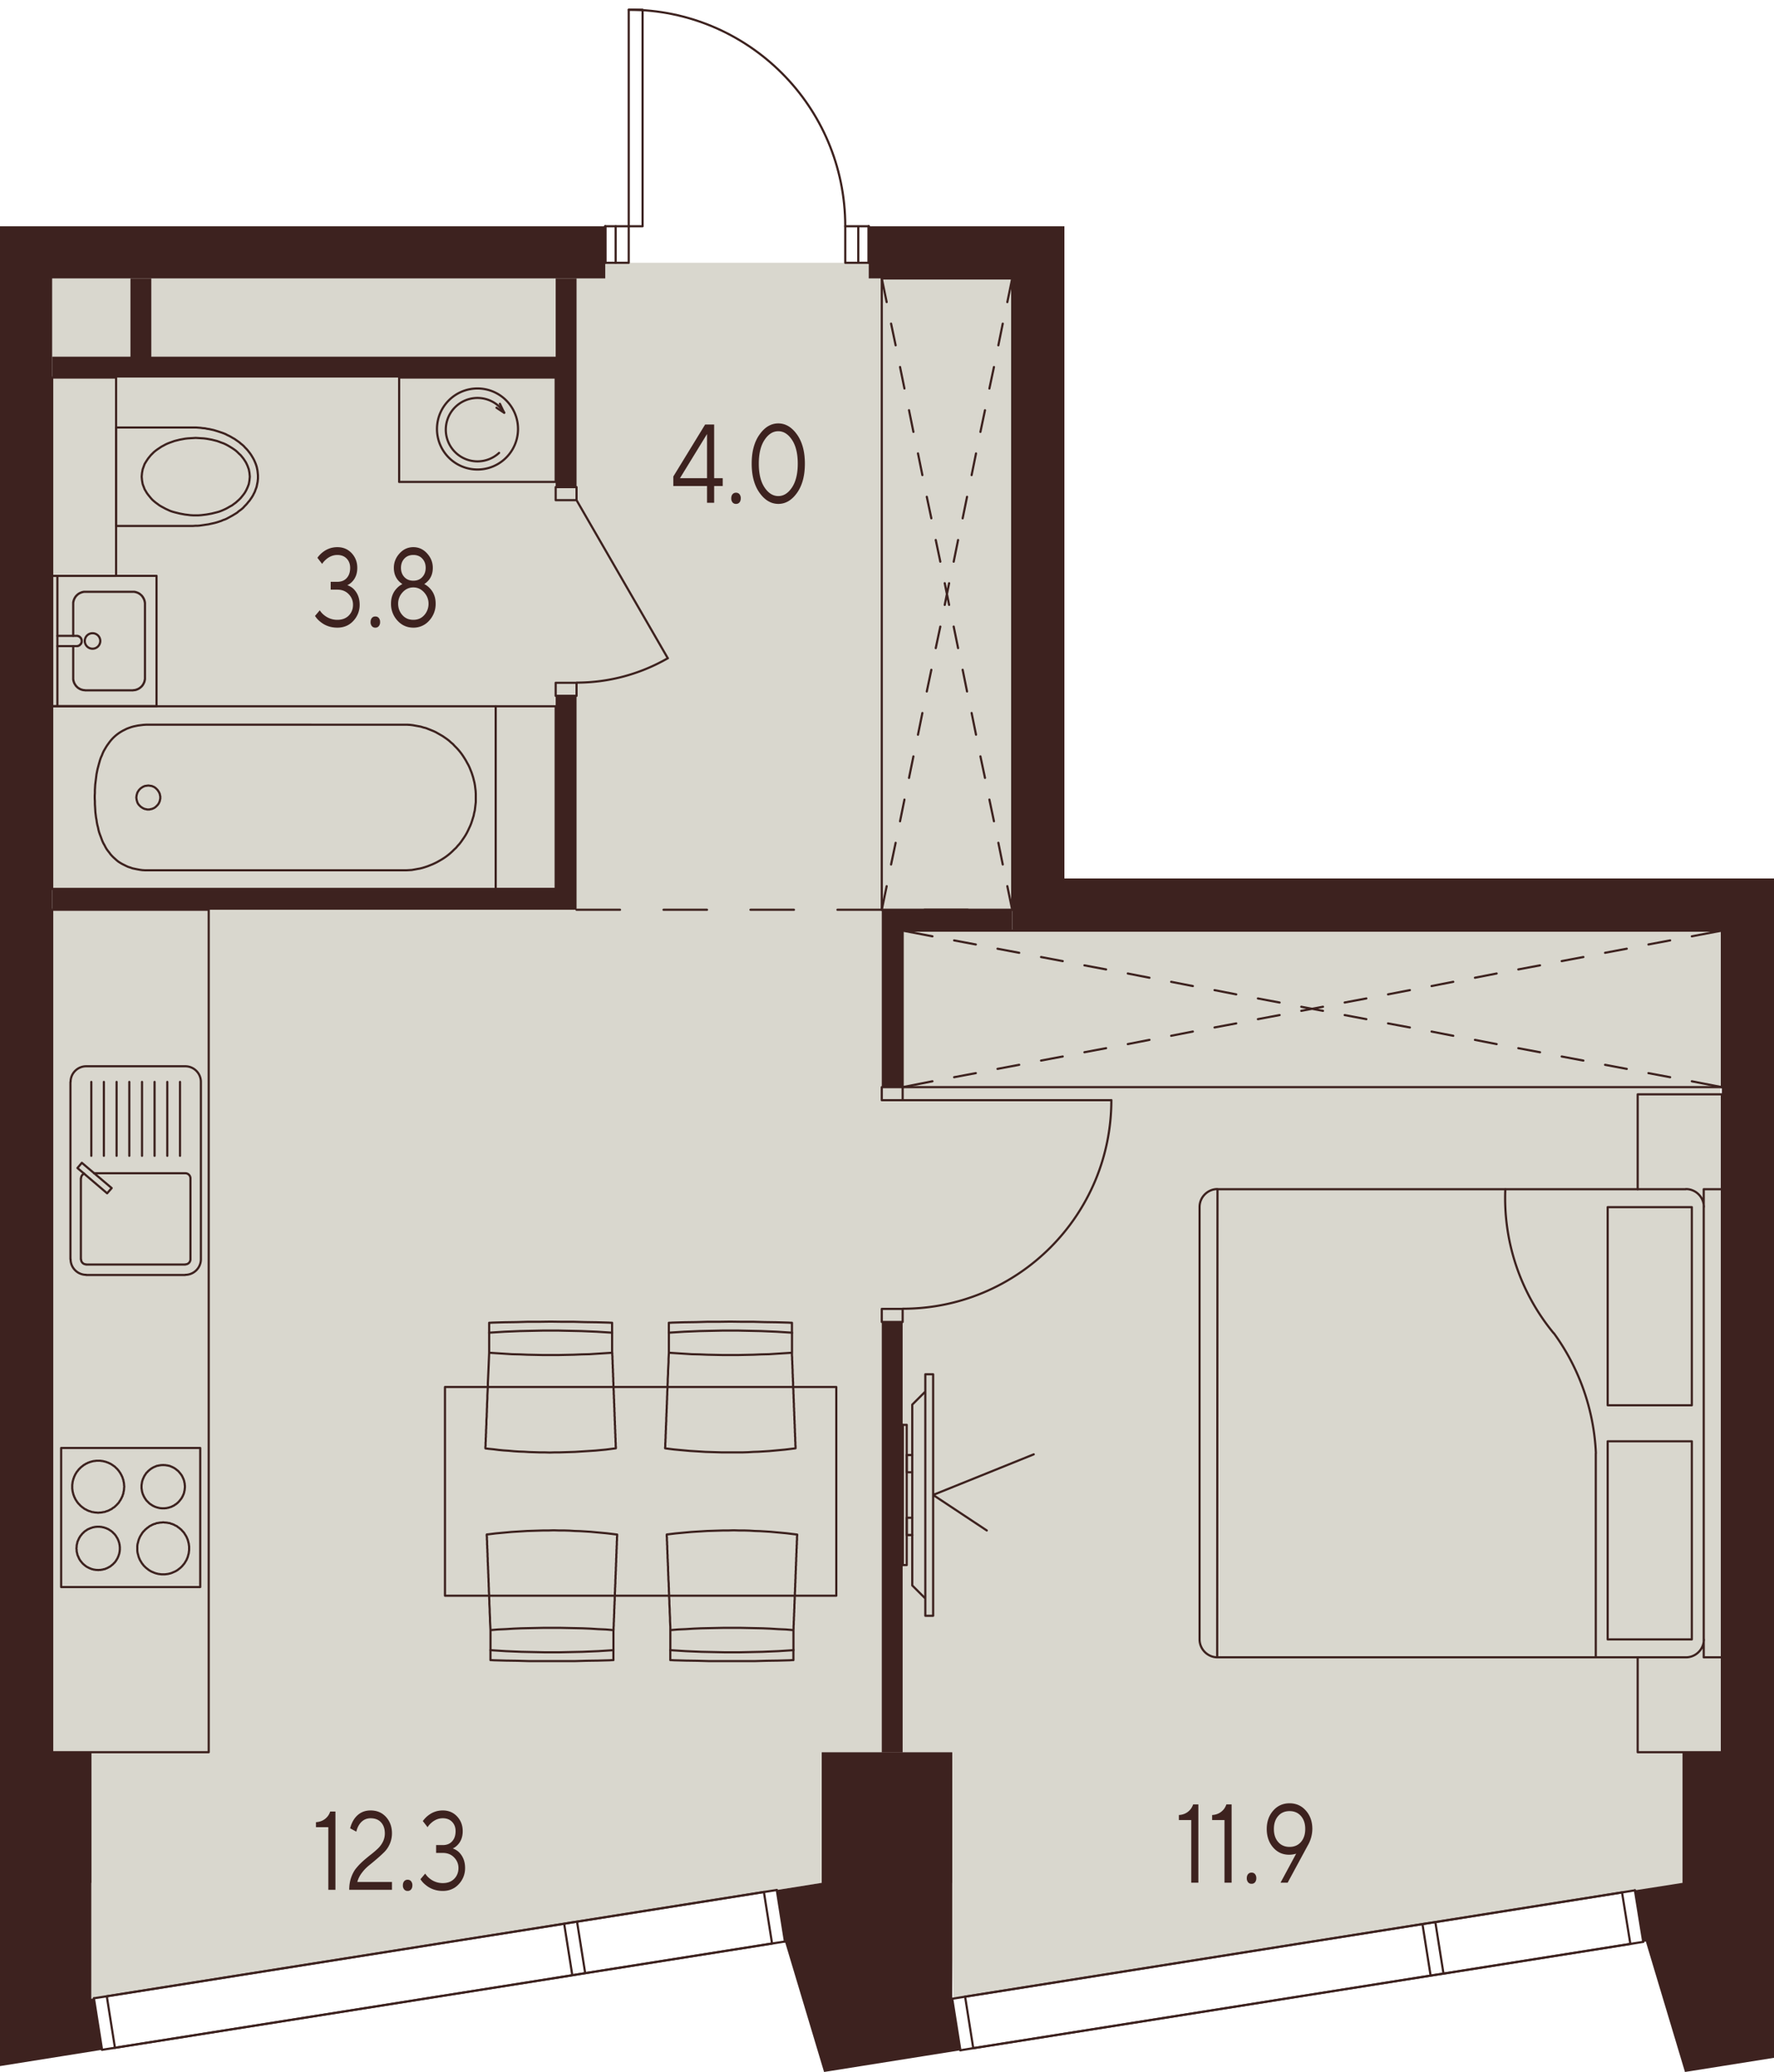 <?xml version="1.0" encoding="UTF-8"?> <svg xmlns="http://www.w3.org/2000/svg" xmlns:xlink="http://www.w3.org/1999/xlink" version="1.1" viewBox="683.055 317.06 163.2 190.616"><path fill="none" d="M683.055 507.675v-169.8h50.88V317.06h33.84v20.816h13.2v60h65.28v109.8h-163.2z"></path><path d="M687.855 342.675h50.88v-1.44h24.24v1.44h13.162v60h65.198v75.6h-3.42v12.077l-67.17 10.583a502.193 502.193 0 0 1-.09-22.676h-12v12.016l-67.176 10.66a1850.25 1850.25 0 0 1-.024-22.675l-3.6.015v-135.6Z" fill="#d9d7ce"></path><clipPath id="a"><path fill="none" d="M683.055 507.675v-169.8h50.88V317.06h33.84v20.816h13.2v60h65.28v109.8h-163.2z"></path></clipPath><g data-name="Корпус_А_24_25" clip-path="url(#a)"><path d="M927.135 397.875h-81.24m-243.72 24h80.88m162.84-68.4v30m-109.8 17.28h39.6" fill="none" stroke="#3d221f" stroke-dasharray="0 0 4 4" stroke-linecap="round" stroke-linejoin="round" stroke-width=".2"></path><path d="M719.775 351.795v9.6h14.4v-9.6h-14.4m65.625 25.672a.712.712 0 1 0-1.425 0 .712.712 0 0 0 1.425 0m1.455-5.992v-19.68h-5.88v19.68h5.88m-93.12-19.68v18.24h-5.88v-18.24h5.88m34.92 30.24h5.52v16.8h-5.52v-16.8" fill="none" stroke="#3d221f" stroke-linecap="round" stroke-linejoin="round" stroke-width=".2"></path><g fill="none" stroke="#3d221f" stroke-linecap="round" stroke-linejoin="round" stroke-width=".2"><path d="M780.975 383.475v14.4-14.4h14.4v14.4h-14.4"></path><path d="m790.29 388.23.855.57-.465-.99"></path><path d="M793.335 390.667a5.153 5.153 0 1 0-10.305 0 5.153 5.153 0 0 0 10.305 0"></path><path d="M791.158 388.791a3.517 3.517 0 1 0-.581 4.453M728.73 354.57l.705.465-.39-.825"></path><path d="M730.71 356.587a3.728 3.728 0 1 0-7.455 0 3.728 3.728 0 0 0 7.455 0"></path><path d="M729.45 355.031a2.917 2.917 0 1 0-.482 3.694m-35.233 6.72h7.065l.21-.015h.195l.21-.015.21-.03.21-.03.195-.03.21-.03.195-.045.21-.045.195-.045.21-.06.045-.015.045-.015.09-.03.18-.06.165-.075.18-.06.165-.075.165-.09.165-.09.165-.09.15-.09.15-.09.165-.105.135-.12.15-.105.135-.105.135-.12.12-.135.12-.12.12-.135.105-.135.12-.135.09-.135.105-.15.09-.15.045-.075.03-.075.075-.135.06-.135.045-.135.06-.15.045-.135.03-.15.03-.15.03-.15.015-.15.015-.15v-.3l-.015-.15-.015-.15-.015-.135-.03-.15-.03-.15-.045-.15-.045-.135-.06-.15-.06-.135-.06-.135-.045-.075-.015-.03-.015-.03-.09-.15-.09-.15-.105-.15-.105-.135-.105-.135-.12-.135-.12-.12-.12-.135-.135-.12-.135-.105-.135-.12-.15-.105-.15-.105-.15-.105-.165-.09-.15-.09-.165-.09-.165-.075-.165-.09-.18-.075-.165-.06-.18-.06-.18-.06-.195-.06-.195-.06-.21-.045-.195-.045-.21-.03-.195-.045-.21-.015-.21-.03-.21-.015-.195-.015h-7.35v9.06"></path><path d="m704.58 363.42.165-.12.15-.135.15-.135.15-.15.135-.165.12-.15.12-.165.105-.18.075-.15.075-.165.06-.15.06-.165.03-.165.03-.18.015-.165.015-.165-.015-.18-.015-.165-.03-.165-.03-.165-.06-.165-.06-.165-.075-.165-.075-.15-.105-.165-.12-.18-.12-.15-.135-.165-.15-.135-.15-.15-.15-.135-.165-.12-.18-.12-.195-.12-.18-.105-.195-.105-.195-.09-.21-.075-.195-.075-.21-.075-.24-.06-.24-.06-.24-.045-.255-.045-.24-.03-.255-.015-.24-.015-.255-.015-.24.015-.255.015-.24.015-.255.03-.24.045-.24.045-.24.06-.24.06-.21.075-.21.075-.195.075-.195.09-.195.105-.195.105-.18.12-.18.12-.165.12-.165.135-.15.15-.135.135-.135.165-.12.15-.12.18-.105.165-.09.15-.06.165-.06.165-.06.165-.03.165-.03.165-.015.165-.015.18.015.165.015.165.03.18.03.165.06.165.06.15.06.165.09.15.105.18.12.165.12.15.135.165.135.15.15.135.165.135.165.12.18.135.18.105.195.105.195.105.195.09.195.09.21.075.21.06.24.06.24.06.24.045.24.045.255.03.24.03.255.015h.495l.24-.015.255-.03.24-.03.255-.045.24-.045.24-.06.24-.06.21-.06.195-.075.21-.09.195-.09.195-.105.18-.105.195-.105.18-.135m82.275 2.745h7.065l.195-.015h.21l.21-.015.21-.03.21-.03.195-.03.21-.03.195-.045.21-.045.195-.045.21-.06.045-.015.045-.015.09-.03.165-.06.18-.075.18-.06.165-.075.165-.09.165-.09.165-.09.15-.09.15-.09.165-.105.135-.12.15-.105.135-.105.135-.12.12-.135.12-.12.12-.135.105-.135.12-.135.09-.135.105-.15.09-.15.045-.075.03-.075.075-.135.06-.135.045-.135.06-.15.045-.135.03-.15.03-.15.03-.15.015-.15.015-.15v-.3l-.015-.15-.015-.15-.015-.135-.03-.15-.03-.15-.045-.15-.045-.135-.06-.15-.06-.135-.06-.135-.045-.075-.015-.03-.015-.03-.09-.15-.09-.15-.105-.15-.105-.135-.105-.135-.12-.135-.12-.12-.12-.135-.135-.12-.135-.105-.135-.12-.15-.105-.15-.105-.15-.105-.165-.09-.15-.09-.165-.09-.165-.075-.165-.09-.18-.075-.165-.06-.18-.06-.18-.06-.195-.06-.195-.06-.21-.045-.195-.045-.21-.03-.195-.045-.21-.015-.21-.03-.21-.015-.195-.015h-7.35v9.06"></path><path d="m797.7 364.14.165-.12.15-.135.15-.135.15-.15.135-.165.12-.15.12-.165.105-.18.075-.15.075-.165.06-.15.06-.165.03-.165.03-.18.015-.165.015-.165-.015-.18-.015-.165-.03-.165-.03-.165-.06-.165-.06-.165-.075-.165-.075-.15-.105-.165-.12-.18-.12-.15-.135-.165-.15-.135-.15-.15-.15-.135-.165-.12-.18-.12-.195-.12-.18-.105-.195-.105-.195-.09-.21-.075-.195-.075-.21-.075-.24-.06-.24-.06-.24-.045-.255-.045-.24-.03-.255-.015-.24-.015-.255-.015-.24.015-.255.015-.24.015-.255.03-.24.045-.24.045-.24.06-.24.06-.21.075-.21.075-.195.075-.195.09-.195.105-.195.105-.18.12-.18.12-.165.12-.165.135-.15.15-.135.135-.135.165-.12.15-.12.18-.105.165-.09.15-.06.165-.075.165-.045.165-.03.165-.03.165-.015.165-.015.18.015.165.015.165.03.18.03.165.045.165.075.15.06.165.09.15.105.18.12.165.12.15.135.165.135.15.15.135.165.135.165.12.18.135.18.105.195.105.195.105.195.09.195.09.21.075.21.06.24.06.24.06.24.045.24.045.255.03.24.03.255.015h.495l.24-.015.255-.03.24-.03.255-.045.24-.045.24-.06.24-.06.21-.06.195-.075.21-.09.195-.09.195-.105.18-.105.195-.105.18-.135m-14.79 9.93v-.165l.015-.015v-.075l.015-.015v-.03l.015-.015v-.03l.015-.015v-.045h.015v-.03l.015-.015v-.015l.015-.015v-.015l.015-.015v-.015l.015-.015v-.015h.015v-.03l.015-.015.015-.015v-.015h.015v-.015l.015-.015v-.015h.015v-.015l.015-.015.015-.015v-.015h.015v-.015h.015l.015-.015v-.015h.015v-.015l.015-.015h.015v-.015h.015v-.015h.015l.015-.015v-.015h.015l.015-.015.015-.015h.015v-.015h.015l.015-.015.015-.015h.015v-.015h.03l.015-.015.015-.015h.015l.015-.015h.015l.015-.015h.015l.015-.015h.03l.015-.015h.015l.015-.015h.03v-.015h.045l.015-.015h.045l.015-.015h.045l.015-.015h4.695l.015.015h.075v.015h.045l.015.015h.03l.015.015h.03l.015.015h.03l.015.015h.015l.015.015h.015l.015.015h.015l.015.015h.015v.015h.03v.015h.015l.015.015h.015v.015h.015l.015.015.015.015h.015v.015h.015l.015.015.015.015.015.015.015.015.015.015h.015v.015l.015.015.015.015h.015v.015l.015.015.015.015v.015h.015v.015l.015.015.015.015v.015h.015v.015l.015.015v.015h.015v.015l.015.015v.015l.015.015v.015h.015v.03l.015.015.015.015v.03l.015.015v.03l.015.015v.015l.015.015v.045l.015.015v.045l.015.015v.075l.015.015V381h-.015v.09l-.015.015v.045l-.015.015v.045l-.015.015v.03h-.015v.03l-.015.015v.015l-.015.015v.03h-.015v.03l-.015.015-.015.015v.015l-.015.015v.015l-.015.015v.015h-.015v.015l-.015.015-.015.015v.015h-.015v.015l-.015.015-.015.015v.015h-.015l-.015.015-.015.015v.015h-.015v.015l-.015.015h-.015v.015h-.015l-.015.015-.015.015h-.015v.015h-.015v.015l-.015.015h-.015l-.015.015h-.015l-.015.015-.015.015h-.015v.015h-.015l-.015.015h-.015l-.015.015h-.015l-.015.015h-.015l-.015.015h-.03v.015h-.03l-.015.015h-.015l-.015.015h-.045v.015h-.045l-.015.015h-.06l-.015.015h-.12l-.015.015h-4.44l-.015-.015h-.12l-.015-.015h-.06l-.015-.015h-.045v-.015h-.045l-.015-.015h-.03l-.015-.015h-.03v-.015h-.015l-.015-.015h-.015l-.015-.015h-.03v-.015h-.015l-.015-.015h-.015v-.015h-.03v-.015h-.015l-.015-.015h-.015v-.015h-.015l-.015-.015-.015-.015h-.015v-.015l-.015-.015h-.015v-.015h-.015v-.015h-.015l-.015-.015v-.015h-.015v-.015h-.015l-.015-.015v-.015h-.015v-.015h-.015v-.015l-.015-.015-.015-.015v-.015h-.015v-.015l-.015-.015v-.015h-.015v-.015l-.015-.015-.015-.015v-.015l-.015-.015v-.015l-.015-.015v-.015h-.015v-.03l-.015-.015v-.015l-.015-.015v-.03h-.015v-.045l-.015-.015v-.03l-.015-.015v-.045h-.015v-.075l-.015-.015v-3.09m0-.945v-2.925"></path><path d="M781.455 376.995h1.86v.015h.045l.015.015h.03v.015h.03v.015h.03v.015h.03v.015h.015v.015h.015v.015h.015v.015h.015v.015h.015v.015h.015v.015h.015v.015h.015v.03h.015v.03h.015v.03h.015v.03h.015v.06h.015v.21h-.015v.045h-.015v.03l-.015.015v.03h-.015v.015h-.015v.03h-.015v.015h-.015v.015h-.015v.015h-.015v.015h-.015v.015h-.015v.015h-.015v.015h-.015v.015h-.03v.015h-.015l-.015.015h-.015l-.015.015h-.03v.015h-.06v.015h-1.86m-89.175-1.913a.712.712 0 1 0-1.425 0 .712.712 0 0 0 1.425 0"></path><path d="M689.79 372.63v-.165l.015-.015v-.06l.015-.015v-.045l.015-.015v-.03l.015-.015v-.03l.015-.015v-.03l.015-.015v-.015l.015-.015v-.015l.015-.015v-.015l.015-.015v-.015h.015v-.03l.015-.015.015-.015V372h.015v-.015l.015-.015v-.015h.015v-.015l.015-.015.015-.015v-.015h.015v-.015h.015l.015-.015v-.015h.015v-.015l.015-.015h.015v-.015h.015v-.015h.015l.015-.015v-.015h.015l.015-.015.015-.015h.015v-.015h.015l.015-.015.015-.015h.015v-.015h.03l.015-.015.015-.015h.015l.015-.015h.015l.015-.015h.015l.015-.015h.03l.015-.015h.015l.015-.015h.03v-.015h.045l.015-.015h.045l.015-.015h.06l.015-.015h4.68l.015.015h.075v.015h.045l.015.015h.03l.015.015h.03l.015.015h.03l.015.015h.015l.015.015h.015l.015.015h.015l.015.015h.015v.015h.03v.015h.015l.015.015h.015v.015h.015l.015.015.015.015h.015v.015h.015l.015.015.015.015.015.015.015.015.015.015h.015v.015l.015.015.015.015h.015v.015l.015.015.015.015v.015h.015v.015l.015.015.015.015v.015h.015V372l.015.015v.015h.015v.015l.015.015v.015l.015.015v.015h.015v.03l.015.015.015.015v.03l.015.015v.03l.015.015v.015l.015.015v.045l.015.015v.045l.015.015v.075l.015.015v7.065l-.015.015v.075l-.015.015v.045l-.015.015v.045l-.015.015v.03h-.015v.03l-.015.015v.015l-.015.015v.03h-.015v.03l-.015.015-.015.015v.015l-.015.015v.015l-.015.015v.015h-.015v.015l-.015.015-.015.015v.015h-.015v.015l-.015.015-.015.015v.015h-.015l-.015.015-.015.015v.015h-.015v.015l-.015.015h-.015v.015h-.015l-.015.015-.015.015h-.015v.015h-.015v.015l-.015.015h-.015l-.015.015h-.015l-.015.015-.015.015h-.015v.015h-.015l-.015.015h-.015l-.015.015h-.015l-.015.015h-.015l-.015.015h-.03v.015h-.03l-.015.015h-.015l-.015.015h-.045v.015h-.045l-.015.015h-.06l-.015.015h-.12l-.015.015h-4.44l-.015-.015h-.12l-.015-.015h-.06l-.015-.015h-.045v-.015h-.045l-.015-.015h-.03l-.015-.015h-.015l-.015-.015h-.03l-.015-.015-.015-.015h-.03v-.015h-.015l-.015-.015h-.015v-.015h-.03v-.015h-.015l-.015-.015h-.015v-.015h-.015l-.015-.015-.015-.015h-.015v-.015h-.015l-.015-.015v-.015h-.015v-.015h-.015l-.015-.015v-.015h-.015v-.015h-.015l-.015-.015v-.015h-.015v-.015h-.015v-.015l-.015-.015-.015-.015v-.015H690v-.015l-.015-.015v-.015h-.015v-.015l-.015-.015-.015-.015v-.015l-.015-.015v-.015l-.015-.015v-.015h-.015v-.03l-.015-.015v-.015l-.015-.015v-.03h-.015v-.045l-.015-.015v-.03l-.015-.015v-.045h-.015v-.075l-.015-.015v-3.09m0-.945v-2.925"></path><path d="M688.335 375.555h1.86v.015h.045l.015.015h.03v.015h.03v.015h.03v.015h.03v.015h.015v.015h.015v.015h.015v.015h.015v.015h.015v.015h.015v.015h.015v.015h.015v.03h.015v.03h.015v.015l.015.015v.03h.015v.06h.015v.21h-.015v.045h-.015v.03l-.015.015v.03h-.015v.015h-.015v.03h-.015v.015h-.015v.015h-.015v.015l-.015.015h-.015v.015h-.015v.015h-.015v.015h-.015v.015h-.03v.015h-.015l-.015.015h-.015l-.015.015h-.03v.015h-.06v.015h-1.86m-.48 22.335h40.8v-16.8h-40.8v16.8"></path><path d="m695.595 390.435.015.105.015.105.03.105.03.105.045.105.06.09.06.075.075.075.075.075.09.06.09.06.09.045.105.045.105.015.105.03h.225l.105-.03.105-.015.105-.045.105-.045.09-.06.075-.06.075-.075.075-.075.06-.075.06-.09.045-.105.045-.105.015-.105.03-.105v-.225l-.03-.105-.015-.105-.045-.105-.045-.09-.06-.09-.06-.09-.075-.075-.075-.075-.075-.06-.09-.06-.105-.045-.105-.045-.105-.015-.105-.015-.105-.015-.12.015-.105.015-.105.015-.105.045-.09.045-.09.06-.09.06-.075.075-.075.075-.06.09-.06.09-.045.09-.03.105-.03.105-.015.105-.015.12"></path><path d="M720.18 397.125h.255l.255-.015.255-.015.255-.045.24-.045.255-.045.24-.06.24-.075.225-.075.225-.09.225-.09.225-.105.21-.105.21-.12.21-.12.21-.135.195-.135.195-.15.18-.15.18-.165.165-.165.18-.165.15-.18.165-.18.15-.195.135-.195.135-.195.135-.21.12-.21.105-.21.105-.225.105-.225.09-.225.075-.225.075-.24.075-.24.045-.24.06-.24.03-.255.03-.255.03-.255v-.765l-.015-.27-.03-.24-.03-.255-.045-.255-.06-.24-.06-.24-.075-.24-.075-.225-.09-.225-.09-.225-.105-.225-.12-.21-.12-.225-.12-.195-.135-.21-.135-.195-.15-.195-.15-.18-.165-.18-.165-.165-.165-.18-.18-.15-.18-.165-.195-.15-.195-.135-.195-.135-.21-.12-.21-.12-.21-.12-.225-.105-.225-.09-.225-.09-.225-.09-.24-.06-.24-.075-.24-.045-.255-.045-.24-.045-.255-.03-.255-.015H696.48l-.24.015-.24.03-.24.03-.225.045-.21.045-.21.06-.21.075-.195.075-.18.09-.18.09-.18.105-.165.105-.165.12-.15.12-.15.135-.135.135-.135.15-.12.15-.12.165-.12.165-.105.165-.105.18-.105.18-.09.195-.075.195-.09.195-.075.21-.06.21-.06.21-.06.225-.06.225-.045.225-.045.225-.03.24-.03.24-.03.24-.03.24-.015.255-.015.255V390l-.015.255v.255l.015.27v.255l.015.24.015.255.015.255.03.24.03.24.045.24.03.225.045.225.06.225.045.225.06.225.075.21.075.195.075.21.075.195.09.195.105.18.09.18.105.18.12.165.12.15.12.165.135.15.135.135.15.135.15.135.15.12.165.105.18.105.18.09.18.09.195.09.195.06.21.075.21.045.225.045.24.045.225.03.255.015h23.775m61.275-13.65v-12m-93.12 10.56v-12m9.12 12h-9.6v-12m102.72 13.44v-12h-9.6v12h9.6"></path><path d="M697.455 382.035v-12h-9.6v12h9.6"></path></g><g fill="none" stroke="#3d221f" stroke-linecap="round" stroke-linejoin="round" stroke-width=".2"><path d="m770.655 500.94 62.805-9.975-1.185.195.765 4.74 1.185-.195-62.82 9.975 1.185-.195-.75-4.74-1.185.195z"></path><path d="m815.1 493.89-1.185.18.75 4.74.585-.09.6-.09-.75-4.74 17.175-2.73m-16.425 7.47 17.19-2.73m-19.125-1.83-42.075 6.675m.75 4.74 42.075-6.675m-43.26 6.87-.075-.48-.675-4.26m63.57-5.235-.765-4.74m-141.765 9.93 62.82-9.96-1.185.18.75 4.74 1.185-.18-62.82 9.96 1.185-.18-.75-4.74-1.185.18z"></path><path d="m754.08 495.855-17.19 2.73-.75-4.74-.585.09-.6.105.75 4.74 1.185-.195m16.44-7.47-17.19 2.73m-1.185.195-42.075 6.675m.75 4.74 42.075-6.675m-43.26 6.855-.075-.465-.675-4.275m63.57-5.22-.075-.48-.675-4.26"></path></g><path d="m79.335 506.46.12.465-.63.165-.825.21-33-12.225h-.33v-4.8h1.2l32.4 12 1.065 4.185ZM16.605 88.08l-4.095 1.38-.465.15-12 43.2.27.81.36 1.08.465-.15 4.095-1.365-.165-.51 8.67-31.2h15.33v-12h-12l-.465-1.395ZM86.67 29.475h12v-12l-12-3.33v15.33ZM28.59 9.27l-.15-.45-15.255 4.86L0 53.475l.66 1.98 4.56-1.515-.15-.465 7.995-24H29.07V13.65L17.1 17.46l12.795-4.08-1.305-4.11Zm149.805 3.15-.225.045L145.725.45l-.81.21-1.71.45.12.465 1.065 4.185 1.08-.285 20.427 7.57-.027 4.43v12h12l-.068-12.025.068.025 1.635-.39-.99-4.2-.12-.465ZM16.62 167.34l-4.095 1.365-.495.165L.045 212.01l.27.81.345 1.035.465-.15 4.095-1.38-.15-.45 8.67-31.2h15.33v-12h-12l-.45-1.335Zm212.85 334.935-13.2-6.285v-17.715h-12v12l-1.38.315 1.005 4.215.105.465-.27.06 25.155 11.985.765-.165.855-.195-.105-.465-.93-4.215Zm-75.6 0-16.8-7.005v-16.995h-12v12l-1.47.375 1.065 4.185.135.525 28.665 11.94.78-.195.735-.165-.12-.465-.99-4.2ZM99.03 12.435l-.315.075L54.96.36l-.84.255-.525.18.135.45 1.32 4.11 43.62 12.12 1.545-.39L99.15 12.9l-.12-.465Zm954.96 89.115-11.49-3.45 1.485-8.67-.465-.09-4.26-.72-.15.855h-14.055v12h12l12 3.6 4.26.675.48.075.66-4.14-.465-.135Zm-28.935 67.125v12h12l12 3.6 4.26.645.48.075.63-4.125-.465-.135-11.505-3.45 1.365-8.64-.48-.075-4.26-.675-.12.78h-1.905l-.015 4.8v-4.8h-11.985Zm18.285 161.895-4.26-.69-.12.795h-13.905v12h12l12 3.6 4.26.675.48.075.66-4.14-.465-.15-11.535-3.45 1.365-8.64-.48-.075Zm10.65-67.02-11.565-3.48 1.305-8.64-.48-.06-4.26-.66-.12.765h-13.815v12h12l12 3.6 4.26.675.48.075.66-4.14-.465-.135ZM16.605 246.48l-4.095 1.365-.465.15-12 43.2.27.825.345 1.035.465-.165 4.095-1.365-.15-.45 8.67-31.2h15.33v-12h-12l-.465-1.395ZM1024.59 5.355l.465-.105v24.225h24.345l4.26.735.465.075.33-1.875.09-.57L1026.57 0l-.555.12-2.475.555.105.465.945 4.215ZM16.605 404.88l-4.095 1.365-.465.15-11.97 43.11.255.87.12.435.465-.135 4.155-1.2 8.67-31.2h15.33v-12h-12l-.465-1.395Zm241.2-392.49-.3.075L228.675.45l-.795.18-1.62.39.105.465 1.005 4.2.9-.21 16.8 7.005v16.995h11.985v-12l1.785-.39-.93-4.215-.105-.48Zm-241.2 313.29-4.095 1.365-.465.15-12 43.2.27.825.345 1.035.465-.165 4.095-1.365-.15-.45 8.67-31.2h15.33v-12h-12l-.465-1.395ZM13.41 478.275v.015l-4.155 1.2-.45.135 4.47 15.45H29.07v-16.8H13.41Zm915.645 22.665v-22.665h-12v12l-4.305.675-.09.015.69 4.275.075.465.24-.03 3.6 12 .48-.075 12.06-1.92-.075-.48-.675-4.26ZM814.845 12.075l-3.6-12-.48.075-12.06 1.92.075.48.675 4.26v22.665h12v-12l4.14-.66-.675-4.26-.075-.48Zm-44.19 488.865v-22.665h-12v12l-4.14.66.675 4.26.075.48 3.6 12 .48-.075 12.06-1.92-.075-.48-.675-4.26ZM734.7 12.225 727.485.21l-.51.075-7.83 1.32.075.465.705 4.26.33-.045v23.19h12v-12l3.195-.51-.675-4.26-.075-.48ZM849.855 500.94v-22.665h-12v12l-4.305.675-.09.015.69 4.275.075.465.24-.03 3.6 12 .48-.075 12.06-1.92-.075-.48-.675-4.26Zm-158.4 0v-22.665h-12v12l-4.47.735.72 4.26.075.48.3-.045 3.45 11.505.135.465 12.78-2.04-.75-4.74-.24.045Zm352.365-91.095-4.74-.765-.12.795h-13.905v12h12l4.17 1.245 7.83 2.355 4.245.765.48.075.66-3.735.09-.48-12.075-3.615 1.365-8.64Zm-4.32 68.775.06-.345h-14.505v19.395l-28.8-7.395-3.21.51.675 4.26.075.48 2.22-.36 43.38 11.145.075-.48 4.755-26.355-.48-.09-4.245-.765ZM894.045 12.075l-3.6-12-.48.075-12.3 1.965.075.465.675 4.275.24-.045v22.665h12v-12l4.14-.66-.675-4.26-.075-.48Zm79.125-.24L969.645.075l-.48.075-12.315 1.965.075.465.69 4.275.24-.045v22.665h12v-12l4.35-.96-.93-4.215-.105-.465Zm-396.9.345-1.05.18L560.805.345l-.615.12-2.4.435.075.48.795 4.245.795-.15 2.4 2.01v21.99h12v-12l3.255-.57-.75-4.245-.09-.48Zm-159.495.15-.51.105-21-11.67-.63-.345-2.175.45.105.465.885 4.23.405-.09 9.6 5.34v18.66h12v-12l2.25-.435-.84-4.245-.09-.465Zm-36.12 489.945-6-4.005v-19.995h-12v12l-2.385.495.885 4.23.105.465.405-.09 17.985 11.985.66-.135 1.275-.24-.09-.48-.84-4.23Zm-43.41-489.9-.375.075L311.64.435l-.765.165-1.53.345.105.465.93 4.215.675-.15 13.2 6.285v17.715h12v-12l1.98-.405-.885-4.23-.105-.465Zm119.01 489.9-2.4-2.01v-21.99h-12v12l-2.31.45.825 4.245.09.465.075-.015 14.385 11.985.615-.12 1.605-.3-.09-.465-.795-4.245Zm40.17-490.005-.72.135L477.675.39 477 .525l-1.35.255.105.48.825 4.23.075-.015 6 4.005v19.995h12v-12l2.64-.48-.78-4.26-.09-.465Zm-191.37 490.005-9.6-5.34v-18.66h-12v12l-2.445.54.93 4.215.105.48.675-.165 21.57 11.985.72-.15 1.035-.21-.105-.465-.885-4.23Zm307.2-.81v-23.19h-12v12l-3.375.585.75 4.26.075.465.135-.015 6.915 11.535.27.435 8.025-1.335-.09-.48-.705-4.26Zm-79.2.6v-23.79h-12v12l-2.265.42.795 4.245.09.465-.39.075 10.785 11.985.555-.105 3.255-.57-.075-.48-.75-4.245ZM656.4 12.06l-1.53.255L644.04.285l-.555.105-3.39.6.09.465.75 4.26.12-.03v23.79h12v-12l4.14-.69-.705-4.26-.09-.465Z" fill="#3d221f"></path><path d="M113.775 151.875v16.8h-1.92v-16.8h1.92Zm41.91 60.48h.09v-38.88h-1.92v40.792h1.92l-.09-1.912Zm14.13 1.92v-1.92h-14.04v1.92h14.04Zm40.8-1.92h-21.6v1.92h21.6v-1.92Zm-20.76 182.64h14.4v-1.92h-14.4v1.92Zm714.12-99.12h-10.08v1.92h12v-41.52h-1.92v39.6Zm-599.88-182.88v-1.92h-43.44v1.92h41.52v22.08h1.92v-6h8.16v-1.92h-8.16v-14.16Zm-1.92 41.76h-41.52v1.92h7.2v8.4h1.92v-8.4h32.4v9.6h1.92v-12h-1.92v.48Zm34.08-25.68v-99.6h-1.92v97.68h-.48v1.92h2.4Zm590.88 290.88v58.32h1.92v-56.4h14.4v-1.92h-16.32Zm-114.48-70.08h-6.24v-7.2h-1.92v7.2h-14.4v-7.2h-1.92v7.2h-7.2v1.92h31.68v12.48h1.92v-21.6h-1.92v7.2Zm0 48h1.92v-14.4h-1.92v14.4Zm44.76-141.6h-1.92v7.2h-9.6v1.92h9.6v30.48h-9.6v1.92h28.8v-1.92h-17.28v-39.6Zm-1.92-46.32h-9.6v1.92h9.6v30.48h-9.6v1.92h9.6v7.2h1.92v-39.6h17.28v-1.92h-19.2Zm88.68 136.32h-18v-7.2h-1.92v7.2h-7.2v-7.2h-1.92v7.2h-20.4v-7.2h-1.92v9.12h22.32v49.68h13.92v-1.92h-12v-47.76h29.04v-9.12h-1.92v7.2Zm-733.56-163.68v-1.92h-9.6v-7.2h-1.92v25.44h11.52v-1.92h-9.6v-14.4h9.6Zm-55.08-13.92h1.92v-8.4h7.2v8.4h1.92v-10.32h-9.12v-42.48h51.24v16.8h1.92v-18.72H98.655v-.48h-1.92v2.4h15.12v16.8h1.92v-16.8h41.76v42.48h-17.52v10.32h1.92v-8.4h15.6v8.4Zm330.72-60.72h-45.6v18.72h1.92v-16.8h43.68v-1.92Zm-8.4 57.12v-8.4h8.4v-1.92h-29.04v10.32h1.92v-8.4h16.8v8.4h1.92Zm-81.12 0h1.92v-36h14.4v-2.4h-1.92v.48h-50.88v1.92h36.48v36Zm367.44 235.68v16.32h1.92v-14.4h10.08v-1.92h-12Zm0 77.52h1.92v-39.6h-1.92v39.6Zm-30-79.44h-46.32v1.92h48.24v-19.68h-1.92v17.76Zm0-48.96h-37.2v-7.2h-1.92v7.2h-7.2v1.92h46.32v10.08h1.92v-19.2h-1.92v7.2Zm-637.44-258h1.92v-2.4h-69.6v1.92h67.68v.48Zm1.92-62.4h-1.92v38.4h1.92v-38.4Zm167.88 262.8h-1.92v7.2h1.92v-7.2Zm0 8.4-1.92-1.2v1.2h1.92Zm18.24-1.2v-7.2h-1.92v8.4h1.92v-1.2Zm62.64 0v1.2h16.56l-16.56-1.2Zm-21.12-7.2h-1.92v8.4h1.92v-8.4Zm24 0h-2.88v7.2h2.88v-7.2Zm103.56 68.4v-18h-1.92v18h1.92Zm0 19.2h-1.92v31.2h1.92v-14.88h70.8v-1.92h-70.8v-14.4Zm-1.92 98.4h1.92v-45.6h-1.92v45.6Zm216.72-103.92v9.12h-43.2v1.92h57.6v-1.92h-12.48v-7.2h12.48v-1.92h-14.4Zm-68.4 19.92h-70.8v1.92h70.8v14.88h1.92v-31.2h-1.92v14.4Zm0-33.6h1.92v-18h-1.92v18Zm0 117.6h1.92v-45.6h-1.92v45.6Zm-61.08-135.6h-1.92v7.2h-7.8v1.92h50.04v-9.12h-1.92v7.2h-38.4v-7.2Zm366.72-130.8v-1.92h-12v1.92h10.08v39.6h1.92v-39.6Zm61.08 207.6h-1.92v2.4h60v-1.92h-58.08v-.48Zm0-21.6v-58.8h-1.92v56.88h-16.8v1.92h18.72Zm-121.08-55.2h-1.92v10.8h1.92v-10.8Zm-1.56 55.2h1.92v-14.4h-1.92v14.4Zm-274.08-288v-80.4h-1.92v78.48h-4.08v1.92h6Zm-36.72 16.8h1.92v-16.8h7.2v-1.92h-51.6v1.92h42.48v16.8Zm-32.16 59.04v-18.72h34.08v-21.12h-1.92v19.2h-32.16v-9.12h-10.32v1.92h8.4v7.2h-8.4v1.92h8.4v16.8h-8.4v1.92h10.32Zm68.88-20.64h1.92v-14.4h-1.92v14.4Zm67.2-7.2h7.2v-1.92h-7.2v-24.48h7.2v-1.92h-9.12v35.52h1.92v-7.2Zm-196.8 7.2h1.92v-19.2h-1.92v19.2Zm-27.6-135.6h-1.92v75.6h1.92v-75.6Zm-246.48 273.6v-31.68h32.04v-1.92h-32.04v-9.6h-1.92v7.2h-7.2v-7.2h-1.92v9.12h9.12v32.16h-18v1.92h19.92Zm-39.12 9.6v-11.52h-16.8v-41.28h-1.92v43.2h16.8v9.6h1.92Zm67.68 25.2h-43.68v57.12h19.2v-1.92h-17.28v-53.28h41.76v33.12h9.12v-1.92h-7.2v-21.6h7.2v-1.92h-7.2v-7.68h7.2v-1.92h-9.12Zm764.64-248.4h-1.92v2.4h1.92v-.48h65.28v-1.92h-65.28Zm-155.52 16.08v1.92h12v7.2h-12v1.92h12v13.2h-12v1.92h13.92v-26.16h-13.92Zm155.52-76.08h-1.92v38.4h1.92v-38.4Zm-579.6 343.92v-1.92h-9.12v1.92h7.2v10.08h-7.2v1.92h52.8v-1.92h-43.68v-10.08Zm557.28-204.72h1.92v-16.8h-1.92v16.8Zm-91.56-16.8h-1.92v13.2h1.92v-13.2Zm-718.44 243.12v83.28h1.92v-83.28h.48v-1.92h-2.4v1.92Zm604.8-244.32h-1.92v14.4h1.92v-14.4Zm0-121.2h-1.92v78h1.92v-78Zm67.2 83.28h-43.92v16.8h-23.28v-.48h-1.92v2.4h27.12v-16.8h42v-1.92Zm0 25.2v-1.92h-9.12v29.04h1.92v-7.2h7.2v-1.92h-7.2v-18h7.2Zm-142.8 27.12h1.92v-33.6h42.48v-1.92h-51.6v1.92h7.2v7.2h-7.2v1.92h7.2v24.48Zm-447.6 186.72h48.24v-9.12h-1.92v7.2h-37.2v-7.2h-1.92v7.2h-7.2v1.92Zm57.12 41.28v-12h-1.92v12h-55.2v1.92h74.4v.48h1.92v-2.4h-19.2Zm-1.92-31.2h1.92v-19.2h-1.92v19.2Zm19.2 116.4h1.92v-61.2h-1.92v61.2Zm75.6-102h-1.92v9.12h9.12v-1.92h-7.2v-7.2Zm-44.4-1.92v16.32h1.92v-14.4h12.48v-1.92h-14.4Zm-210.72 42h-74.88v1.92h76.8v-57.6h-1.92v55.68Zm171.72-124.08h-1.92v8.4h1.92v-8.4Zm16.32 7.2v1.2h2.88v-8.4h-2.88v7.2Zm43.92 0v1.2h1.92v-8.4h-1.92v7.2Zm454.08 0v1.2h1.92v-8.4h-1.92v7.2Zm-59.76 1.2h1.92v-8.4h-1.92v8.4Zm34.32-1.2v-7.2h-2.88v8.4h2.88v-1.2Zm7.2 1.2h1.92v-8.4h-1.92v8.4Zm9.12-1.2v1.2h1.92l-1.92-1.2Zm1.92-7.2h-1.92v7.2h1.92v-7.2Zm-62.16 8.4v-8.4h-1.92v6.48h-6v-6.48h-2.88v8.4h10.8Zm-52.8-92.4h16.08v9.6h2.88v-10.8h-18.96v1.2Zm100.08-1.2h-8.64v1.2h8.64v-1.2Zm-431.28 0h-21.6v1.2h16.8v9.6h2.88v-9.6h1.92v-1.2Zm52.08 0h-20.88v10.8h2.88v-9.6h18v-1.2Zm128.16 135.6h-1.92v7.2h-38.4v-7.2h-1.92v9.12h50.04v-1.92h-7.8v-7.2Zm-261-215.76v-1.92h-19.2v-8.4h12v-1.92h-12v-7.2h12v-1.92h-13.92v21.36h21.12Zm638.4 41.76v-8.4h7.2v8.4h1.92v-8.4h15.6v8.4h1.92v-10.32h-26.64v-42.96h43.2v17.28h1.92v-17.28h20.4v-1.92h-115.8v19.2h1.92v-17.28h46.44v42.96h-17.52v10.32h1.92v-8.4h15.6v8.4h1.92Zm-711.96 72.48v13.92h1.92v-12h14.4v-1.92h-16.32Zm28.32-80.88v-8.4h-1.92v6.48h-18v10.32h1.92v-8.4h16.08v8.4h1.92v-8.4Zm-7.2 111.6h12v-2.88h-12v2.88Zm160.56 20.4h-2.88v7.2l2.88 1.2v-8.4Zm356.88-84h9.12v9.6h2.88v-10.8h-14.88v10.8h2.88v-9.6Z" fill="#3d221f"></path><path d="M209.055 478.275h7.2v12h-12v-152.4h6.36v-8.88h4.8v8.88h72.6v4.8h-78.96v135.6Zm637.2-75.6v-4.8h-65.28v-55.2h33.6v-4.8h-51.6v4.8h13.2v60h65.28v75.6h-3.6v12h12v-12h-3.6v-75.6Zm57.6-151.2h-57.96v-42h-4.8v88.8h4.8v-42h179.16v7.2h12v-12h-133.2Zm-254.4-86.4v-135.6h3.6v-12h-12v12h3.6v135.6h-74.4v4.8h133.2v-4.8h-54Zm-278.4 218.4v-12h-37.2v-28.8h2.4v-4.8h-24v4.8h16.8v33.6h37.2v102h-3.6v12h12v-12h-3.6v-94.8Zm396.84-96v-64.8h-132v6h-4.8v-4.8h-14.4v-12h-4.8v-4.8h24v10.8h82.08v-9.6h2.88v9.6h9.12v-9.6h2.88v9.6h35.04v-10.8h36v30h-12v26.4h10.8l1.2 4.8h-31.2v19.2h31.2v13.2h-4.8v-8.4h-135.6v-4.8h104.4Zm4.8-55.2h26.4v-20.4h-26.4v20.4Zm0 31.2h14.4v-26.4h-14.4v26.4Zm-141.6-51.6h-9.6v7.2h9.6v-7.2Zm-210.48 16.8v-6h-132v64.8h104.4v4.8h-8.4v16.8h-4.8v-16.8h-122.4v8.4h-4.8v-13.2h31.2v-21.6h-31.2v-58.8h36v10.8h43.2v-9.6h2.88v9.6h85.92v-10.8h17.16v4.8h-12.36v16.8h-4.8Zm-136.8 8.4h-26.4v24h26.4v-24Zm0-25.2h-26.4v20.4h26.4v-20.4Zm557.28-46.8v4.8l4.8-4.8h-4.8Zm-113.4 4.8h89.16v-4.8h-12.6v-135.6h7.2v-12h-12v147.6h-71.76v4.8Zm-517.08 134.88h4.8v-6.48h-12v-54.48h12v-4.8h-16.8v16.08H29.055v-7.2h-12v12h181.56v43.2h12v1.68Zm635.28-136.08v-3.6l-3.6 3.6-1.2 1.2v3.6l3.6-3.6 1.2-1.2Zm-515.64 1.2v-4.8h-69.6v-54h-7.2v-81.6h3.6v-12h-12v12h3.6v86.4h7.2v49.2h-16.2v4.8h90.6Zm-202.8 164.4h-98.4v-7.2h-12v12h110.4v-4.8Zm343.92-164.4h-116.88v-4.8h131.76v-135.6h-3.6v-12h12v12h-3.6v177.6h79.2v-12.96h4.8v12.96h3.24v4.8h-106.92v-42Zm2.88 37.2h12v-37.2h-12v37.2Zm328.455 56.43 1.185 4.77v-4.77h-1.185ZM177.855 17.475h-12v12h12v-12Zm-79.2 0h-12v12h12v-12Zm237.6 0h-12v12h12v-12Zm79.2 0h-12v12h12v-12Zm146.4 0v12h12l-12-12Zm170.4 0h-12v12h12v-12Zm158.4 0h-12v12h12v-12Zm79.2 0h-12v12h12v-12Zm55.2 0v12h12v-12h-12Zm-741.6 472.8h12v-12h-12v12Zm-158.4 0h12v-12h-12v12Zm316.8 0h12v-12h-12v12Zm158.4 0h12v-12h-12v12Zm158.4 0h12v-12h-12v12Zm158.4 0h12v-12h-12v12Zm108 0h12v-12h-12v12Zm-1008 0h12v-12h-12v12Zm12-472.8h-12v12h12v-12Zm0 156h181.56v41.28h4.8v-49.68h-4.8v3.6H17.055v12h12v-7.2Zm-12 244.8h12v-12h-12v12Zm1008 3.6h12v-12h-12v12Zm0-87.6h-179.16v-11.76h-4.8v15.36h-2.28v4.8h7.08v-3.6h179.16v3.6h12v-12h-12v3.6Zm11.985-165.6H845.895l-4.8 4.8v11.76h4.8v-11.76h179.16v7.2h12v-12l-.015 4.8v-4.8Zm-11.985-67.2h12v-12h-12v12Zm-996-12h-12v12h12v-12Zm606.84 248.4h6.12v4.8h-112.56v135.6h3.6v12h-12v-12h3.6v-135.6h-164.16v-4.8h19.32v-1.2h4.8v1.2h36v-81.6h4.8v7.2h24.84v4.8h-24.84v43.2h64.08v-43.2h-6.84v-4.8h22.8v4.8h-11.16v43.2h43.2v-43.2h-6.84v-4.8h21.6v4.8h-11.16v43.2h43.2v-43.2h-6.84v-4.8h21.6v4.8h-11.16v43.2h43.2v-43.2h-6.84v-4.8h6.84v-7.2h4.8v81.6Zm-196.08-21.6h-14.4v21.6h14.4v-21.6Zm32.4 0h-27.6v21.6h27.6v-21.6Zm17.28 13.2h-12.48v8.4h12.48v-8.4Zm0-13.2h-12.48v8.4h12.48v-8.4Zm35.16 0h-30.36v21.6h30.36v-21.6Zm82.44 0h-77.64v21.6h77.64v-21.6Zm24 0h-19.2v21.6h19.2v-21.6Zm-57.24-298.8h-12v12h12v-12Zm114 325.2h50.88v-4.8h-72.48v4.8h16.8v135.6h-3.6v12h12v-12h-3.6v-135.6Zm111.24-55.2h4.8v-19.2h-4.8v19.2Zm-541.8-21.6h-4.68v21.6h4.68v-21.6Z" fill="#3d221f"></path><g fill="none" stroke="#3d221f" stroke-linecap="round" stroke-linejoin="round" stroke-width=".2"><path d="M874.695 324.675h-28.8v9.6h28.8v-9.6m-108.6 78h75.36v14.4h-75.36v-14.4m10.08-1.92v-58.08h-12v58.08h12m68.16-17.28h-29.76v14.4h29.76v-14.4m-175.68-9.12v-31.68h14.4v31.68h-14.4m172.8 52.11v43.065m-3.315 0h-43.08m-1.65-1.65v-39.765m1.65-1.65h43.08m1.65 0v43.065m-1.095-41.415h-7.74v18.225h7.74v-18.225m-7.74 21.54v18.225h7.74v-18.225h-7.74m-35.895-23.19-.03 43.065m26.508-43.076a19.523 19.523 0 0 0 4.45 13.258m3.882 11.046a20.303 20.303 0 0 0-3.866-11.046m3.856 11.053v18.765m-34.793-43.08c-.915 0-1.657.742-1.657 1.657m0 39.765c0 .916.742 1.658 1.657 1.658m43.08 0c.916 0 1.658-.742 1.658-1.658m0-39.765c0-.915-.742-1.657-1.658-1.657m1.643 43.08h1.665m-1.665-43.065h1.665m-7.74 43.065v8.73h7.74v-8.73"></path><path d="M833.715 426.465v-8.73h7.74v8.73m-159.3-54.075.9 1.965m-.9-29.715.9-1.965m158.4 74.4-2.76-.54m-1.995-.375-1.995-.375m-1.995-.39-1.995-.375m-1.995-.39-1.995-.375m-1.995-.39-1.995-.375m-1.995-.375-1.995-.39m-1.995-.375-1.995-.39m-1.995-.375-2.01-.375m-1.995-.39-1.995-.375m-1.995-.39-1.995-.375m-1.995-.39-1.995-.375m-1.995-.375-1.995-.39m-1.995-.375-1.995-.39m-1.995-.375-1.995-.39m-1.995-.375-1.995-.375m-1.995-.39-1.995-.375m-2.01-.39-1.995-.375m-1.995-.39-1.995-.375m-1.995-.375-2.745-.525m0 14.4 2.745-.54m1.995-.375 1.995-.375m1.995-.39 1.995-.375m2.01-.39 1.995-.375m1.995-.39 1.995-.375m1.995-.375 1.995-.39m1.995-.375 1.995-.39m1.995-.375 1.995-.375m1.995-.39 1.995-.375m1.995-.39 1.995-.375m1.995-.39 1.995-.375m1.995-.375 2.01-.39m1.995-.375 1.995-.39m1.995-.375 1.995-.39m1.995-.375 1.995-.375m1.995-.39 1.995-.375m1.995-.39 1.995-.375m1.995-.39 1.995-.375m1.995-.375 2.76-.525m-26.88-19.2 1.155.555m1.83.885 1.83.885m1.83.885 1.83.885m1.83.885 1.83.885m1.83.885 1.83.885m1.83.885 1.83.885m1.83.885 1.83.885m1.815.885 1.83.885m1.83.885 1.17.57m0-14.4-1.17.555m-1.83.885-1.83.885m-1.815.885-1.83.885m-1.83.885-1.83.885m-1.83.885-1.83.885m-1.83.885-1.83.885m-1.83.885-1.83.885m-1.83.885-1.83.885m-1.83.885-1.155.57m-50.4-55.2.45 2.175m.405 1.98.42 1.995m.405 1.995.405 1.98m.42 1.995.405 1.995m.42 1.98.405 1.995m.405 1.995.42 1.98m.405 1.995.42 1.995m.405 1.98.405 1.995m.42 1.995.405 1.98m.42 1.995.405 1.995m.42 1.98.405 1.995m.405 1.995.42 1.98m.405 1.995.42 1.995m.405 1.98.405 1.995m.42 1.995.45 2.175m0-58.08-.45 2.175m-.42 1.98-.405 1.995m-.405 1.995-.42 1.98m-.405 1.995-.42 1.995m-.405 1.98-.405 1.995m-.42 1.995-.405 1.98m-.42 1.995-.405 1.995m-.42 1.98-.405 1.995m-.405 1.995-.42 1.98m-.405 1.995-.42 1.995m-.405 1.98-.405 1.995m-.42 1.995-.405 1.98m-.42 1.995-.405 1.995m-.405 1.98-.42 1.995m-.405 1.995-.45 2.175m81.72-76.08 1.86.615m0 8.355-1.86.63m-79.8 126.765v-12.9m.885 10.14v-7.365h-.51"></path><path d="M766.47 450.915v1.59h.51m0 5.775h-.51m0 0v-1.59h.51"></path><path d="M766.095 448.14h.375v2.775h.51v-4.635l1.2-1.2v-1.59h.72v22.215h-.72v-1.59l-1.2-1.2v-4.635h-.51v2.76h-.375.375v-12.9h-.375v12.9m2.085 3.075V445.08m5.655 12.78-4.935-3.27 9.255-3.735m-128.7-28.98h33.6m-33.6 0v14.4h33.6v-14.4m163.2-21.6v19.2h36v-19.2h-36 36v19.2h-36v-19.2m-90.21 66.75.015-.135v-.27l.015-.12v-.255l.015-.135v-.255l.015-.12v-.24l.015-.12v-.24l.015-.12v-.345l.015-.12v-.225l.015-.12v-.315l.015-.12v-.21l.015-.105v-.3l.015-.105v-.3l.015-.09v-.285l.015-.09v-.36l.015-.09v-.255l.015-.09v-.33l.015-.075v-.3l.015-.075v-.345l.015-.075v-.315l.015-.06v-.345l.015-.06v-.3l.015-.045v-.36l.015-.03v-.375l.015-.03v-.135l-.495-.06-.48-.06-.48-.045-.495-.045-.48-.045-.48-.03-.495-.03-.48-.015-.495-.03-.48-.015h-.495l-.48-.015-.495.015h-.48l-.495.015-.48.015-.495.015-.48.03-.495.03-.48.03-.495.045-.48.045-.48.045-.495.06-.24.03h-.06l-.015.015v.195l.015.06v.315l.015.09v.27l.015.105v.33l.015.12v.255l.015.135v.285l.015.15v.165l.015.165v.165l.015.165v.36l.015.18v.195l.015.195v.195l.015.21.015.21v.21l.015.225v.225l.015.225v.225l.015.24.015.24v.255l.015.255.015.255v.255l.015.27.015.27v.27l.015.285.015.27v.3l.72-.06.705-.03.705-.045.705-.03.705-.015.705-.015.72-.015h1.41l.705.015.72.015.705.015.705.03.705.045.705.03.705.06v1.845l-.705.045-.705.045-.705.03-.705.03-.705.015-.72.015-.705.015h-1.41l-.72-.015-.705-.015-.705-.015-.705-.03-.705-.03-.705-.045-.72-.045v-1.845"></path><path d="M756.045 468.855v.93h-.09l-.255.015-1.065.03-1.065.015-1.05.03h-4.26l-1.065-.03-1.05-.015-1.065-.03-.27-.015h-.09v-.93m-5.22-1.845v-.255l.015-.135v-.255l.015-.135v-.255l.015-.12v-.24l.015-.135v-.36l.015-.105v-.24l.015-.12v-.225l.015-.105v-.33l.015-.12v-.315l.015-.105v-.3l.015-.105v-.195l.015-.105v-.375l.015-.09V462l.015-.09v-.255l.015-.075v-.33l.015-.09v-.3l.015-.075v-.36l.015-.06v-.33l.015-.06v-.36l.015-.045v-.3l.015-.06v-.375l.015-.03v-.345l.015-.03v-.195l-.48-.06-.495-.06-.48-.045-.495-.045-.48-.045-.48-.03-.495-.03-.48-.015-.495-.03-.48-.015h-.495l-.48-.015-.495.015h-.48l-.495.015-.48.015-.495.015-.48.03-.495.03-.48.03-.48.045-.495.045-.48.045-.48.06-.255.03h-.06l-.015.015v.15l.015.045v.3l.015.075v.36l.015.105v.21l.015.12v.24l.015.135v.285l.015.135v.315l.015.165v.165l.015.165v.18l.015.18v.18l.015.195v.195l.015.195v.21l.015.21v.21l.015.225v.225l.015.225.015.225v.24l.015.24v.255l.015.255.015.255v.255l.015.27.015.27v.27l.015.285.015.27.015.3.705-.06.705-.03.705-.045.705-.03.705-.015.72-.015.705-.015h1.41l.705.015.72.015.705.015.705.03.705.045.705.03.705.06v1.845l-.705.045-.705.045-.705.03-.705.03-.705.015-.72.015-.705.015h-1.41l-.705-.015-.72-.015-.705-.015-.705-.03-.705-.03-.705-.045-.705-.045v-1.845"></path><path d="M739.485 468.855v.93h-.075l-.27.015-1.065.03-1.065.015-1.05.03h-4.26l-1.05-.03-1.065-.015-1.065-.03-.27-.015h-.075v-.93m27.735-27.345v.27l.015.135v.255l.015.12v.255l.015.135v.24l.015.12v.36l.015.12v.24l.015.105v.24l.015.105v.33l.015.105v.225l.015.105v.3l.015.105v.3l.015.105v.285l.015.09v.36l.015.09v.27l.015.075v.33l.015.09v.3l.015.075v.285l.015.075v.33l.015.06v.36l.015.045v.315l.015.045v.39l.015.045v.33l.015.03v.24l-.48.06-.495.06-.48.045-.48.045-.495.045-.48.03-.495.03-.48.015-.495.03-.48.015h-1.95l-.495-.015-.48-.015-.495-.015-.48-.03-.48-.03-.495-.03-.48-.045-.495-.045-.48-.045-.48-.06-.24-.03-.075-.015h-.015v-.12l.015-.03v-.345l.015-.075v-.255l.015-.105v-.315l.015-.12v-.24l.015-.135v-.285l.015-.135v-.165l.015-.15v-.33l.015-.165v-.18l.015-.18v-.18l.015-.195v-.195l.015-.195v-.21l.015-.21v-.21l.015-.225v-.225l.015-.225.015-.225v-.24l.015-.24v-.255l.015-.255.015-.255v-.255l.015-.27.015-.27.015-.27v-.285l.015-.285.015-.285.705.045.705.045.705.045.705.015.72.03.705.015.705.015h1.41l.72-.015.705-.015.705-.03.705-.015.705-.045.705-.045.72-.045v-1.845l-.72-.045-.705-.045-.705-.03-.705-.03-.705-.015-.705-.015-.72-.015h-1.41l-.705.015-.705.015-.72.015-.705.03-.705.03-.705.045-.705.045v1.845"></path><path d="M755.91 439.68v-.93h-.09l-.27-.015-1.065-.03-1.05-.015-1.065-.03h-1.065l-1.065-.015-1.065.015h-1.05l-1.065.03-1.065.015-1.065.03-.255.015h-.09v.93m-5.205 1.845v.225l.015.075v.3l.015.075v.36l.015.075v.285l.015.075v.33l.015.075v.33l.015.06v.39l.015.06v.3l.015.06v.36l.015.045v.345l.015.06v.315l.015.06v.345l.015.06v.33l.015.045v.375l.015.045v.375l.015.045v.345l.015.045v.36l.015.03v.36l.015.03v.36l.015.03v.36l.015.03v.375l.015.045v.345l.015.015v.165l-.465.06-.465.06-.48.045-.465.045-.465.03-.465.03-.48.03-.465.03-.465.015-.465.015-.48.015h-.465l-.465.015-.48-.015h-.465l-.465-.015-.48-.015-.465-.03-.465-.015-.465-.03-.48-.045-.465-.03-.465-.045-.465-.06-.465-.045-.24-.03h-.03l-.015-.015v-.18l.015-.045v-.33l.015-.075v-.3l.015-.105v-.24l.015-.135v-.285l.015-.165v-.15l.015-.18v-.36l.015-.195.015-.195v-.21l.015-.21v-.225l.015-.24v-.24l.015-.255.015-.255v-.27l.015-.285.015-.285.015-.285v-.315l.015-.3.015-.33.015-.33.015-.345.015-.345.015-.375.015-.36.015-.39.705.045.705.045.705.045.705.015.705.03.72.015.705.015h1.41l.705-.015.72-.015.705-.03.705-.015.705-.045.705-.045.705-.045v-1.845l-.705-.045-.705-.045-.705-.03-.705-.03-.705-.015-.72-.015-.705-.015h-1.41l-.705.015-.72.015-.705.015-.705.03-.705.03-.705.045-.705.045v1.845"></path><path d="M739.365 439.68v-.93h-.075l-.27-.015-1.065-.03-1.065-.015-1.05-.03h-1.065l-1.065-.015-1.065.015h-1.065l-1.05.03-1.065.015-1.065.03-.27.015h-.075v.93m-4.065 4.98v19.2h36v-19.2h-36 36v19.2h-36v-19.2"></path></g><path d="M744.997 361.772v-.874l2.927-4.783h.83v4.937h.788v.72h-.787v1.543h-.656v-1.543h-3.102Zm.612-.72h2.49v-4.063l-2.49 4.063Zm4.837 2.227a.559.559 0 0 1-.118-.375c0-.159.039-.284.118-.376s.184-.14.32-.14c.133 0 .24.047.318.14a.56.56 0 0 1 .118.376c0 .157-.04.282-.118.375a.394.394 0 0 1-.319.138.396.396 0 0 1-.32-.138Zm4.216.138c-.67 0-1.246-.339-1.73-1.017-.484-.68-.725-1.575-.725-2.685 0-1.111.24-2.006.725-2.684.484-.68 1.057-1.019 1.72-1.019.666 0 1.24.34 1.723 1.019s.725 1.573.725 2.684c0 1.11-.24 2.005-.72 2.685-.481.678-1.054 1.017-1.718 1.017Zm0-.72c.484 0 .901-.265 1.255-.796.351-.532.528-1.26.528-2.186s-.177-1.654-.528-2.185c-.354-.533-.774-.798-1.264-.798s-.91.265-1.263.798c-.352.53-.528 1.26-.528 2.185 0 .933.176 1.662.528 2.19s.777.793 1.272.793Zm-42.627 11.025.437-.514c.11.171.244.319.402.443a1.9 1.9 0 0 0 1.215.431c.443 0 .793-.132 1.053-.395.259-.265.389-.596.389-.993 0-.377-.134-.703-.402-.977s-.615-.412-1.04-.412h-.612v-.72h.612c.367 0 .655-.116.865-.35s.314-.544.314-.935c0-.344-.106-.626-.318-.849-.213-.223-.5-.335-.862-.335-.378 0-.724.138-1.04.413-.15.13-.27.266-.357.41l-.437-.565c.133-.185.285-.346.454-.483.408-.33.868-.494 1.38-.494.537 0 .976.185 1.32.555.344.37.515.82.515 1.348 0 .52-.154.942-.462 1.265a1.394 1.394 0 0 1-.455.329c.216.075.405.188.569.34.378.377.567.863.567 1.46a2.13 2.13 0 0 1-.572 1.476c-.382.421-.875.632-1.482.632-.6 0-1.118-.178-1.554-.534a2.08 2.08 0 0 1-.5-.546Zm5.23.941a.559.559 0 0 1-.118-.375c0-.158.04-.283.118-.376s.185-.138.32-.138c.133 0 .24.046.318.138a.56.56 0 0 1 .118.376.556.556 0 0 1-.118.375.394.394 0 0 1-.318.139.396.396 0 0 1-.32-.139Zm1.761-2.072c0-.562.175-1.028.524-1.4a1.89 1.89 0 0 1 .525-.4 1.72 1.72 0 0 1-.394-.34c-.261-.308-.393-.692-.393-1.15 0-.502.175-.944.524-1.328s.773-.576 1.268-.576.917.192 1.266.576.525.826.525 1.327c0 .459-.131.843-.393 1.151a1.72 1.72 0 0 1-.393.34c.198.103.373.237.524.4.35.372.524.838.524 1.4a2.25 2.25 0 0 1-.59 1.559 1.896 1.896 0 0 1-1.463.652c-.583 0-1.07-.218-1.464-.652a2.245 2.245 0 0 1-.59-1.559Zm.655 0c0 .404.128.754.385 1.049.256.295.594.442 1.014.442.419 0 .757-.147 1.013-.442a1.55 1.55 0 0 0 .385-1.049c0-.39-.138-.737-.411-1.039-.274-.302-.603-.452-.987-.452s-.714.15-.988.452a1.5 1.5 0 0 0-.41 1.04Zm.573-4.14c-.207.223-.311.505-.311.849 0 .343.104.625.31.848.208.223.483.335.827.335s.619-.112.825-.335c.207-.223.31-.505.31-.848 0-.344-.103-.626-.31-.849-.206-.223-.482-.335-.825-.335s-.62.112-.826.335Zm-6.996 122.466v-5.76h-1.135v-.462c.436-.028.786-.196 1.049-.504.11-.13.197-.288.261-.474h.48v7.2h-.655Zm2.666-.719h3.19v.72h-3.933c0-.412.06-.789.179-1.133.12-.342.277-.631.473-.869a5.87 5.87 0 0 1 .641-.663c.234-.206.465-.397.696-.576.229-.178.442-.36.637-.545a2.26 2.26 0 0 0 .472-.633 1.7 1.7 0 0 0 .18-.776c0-.418-.116-.754-.346-1.008s-.552-.38-.966-.38c-.448 0-.804.205-1.065.616a1.856 1.856 0 0 0-.245.618l-.569-.309a2.63 2.63 0 0 1 .35-.822c.373-.55.883-.823 1.53-.823.582 0 1.056.2 1.419.601.364.401.547.903.547 1.507a2.453 2.453 0 0 1-.708 1.723 12.87 12.87 0 0 1-.69.632c-.257.22-.5.422-.73.607a3.77 3.77 0 0 0-.643.674 2.497 2.497 0 0 0-.419.839Zm4.312.683a.559.559 0 0 1-.118-.375c0-.158.039-.283.118-.376s.185-.139.32-.139c.133 0 .24.046.318.14a.56.56 0 0 1 .118.375c0 .157-.04.282-.118.375a.394.394 0 0 1-.319.139.396.396 0 0 1-.319-.139Zm1.498-.941.438-.514c.11.17.244.318.4.442a1.9 1.9 0 0 0 1.216.432c.443 0 .794-.132 1.053-.395.26-.265.39-.596.39-.994 0-.377-.135-.702-.403-.976-.268-.275-.614-.412-1.04-.412h-.612v-.72h.612c.367 0 .655-.116.865-.35s.314-.545.314-.935c0-.344-.106-.626-.318-.849-.213-.223-.5-.335-.861-.335-.38 0-.725.138-1.04.412-.152.13-.27.267-.358.411l-.437-.565c.134-.186.285-.347.454-.483.408-.33.868-.494 1.38-.494.537 0 .976.185 1.321.555.343.37.515.82.515 1.348 0 .52-.155.942-.463 1.264a1.394 1.394 0 0 1-.454.33c.216.075.404.188.568.34.378.376.567.863.567 1.46a2.13 2.13 0 0 1-.572 1.476c-.382.42-.875.632-1.481.632-.6 0-1.118-.178-1.555-.534a2.08 2.08 0 0 1-.499-.546Zm70.909.32v-5.76h-1.136v-.463c.437-.027.787-.195 1.05-.504.11-.13.197-.288.261-.473h.48v7.2h-.655Zm3.059 0v-5.76h-1.136v-.463c.437-.027.786-.195 1.049-.504.11-.13.197-.288.262-.473h.48v7.2h-.655Zm2.172-.036a.559.559 0 0 1-.119-.375c0-.158.04-.283.119-.376s.184-.139.319-.139c.134 0 .24.046.318.139a.56.56 0 0 1 .119.376.56.56 0 0 1-.119.375.394.394 0 0 1-.318.139.396.396 0 0 1-.32-.14Zm2.984.036 1.441-2.674a.672.672 0 0 1-.174.051 2.1 2.1 0 0 1-.48.052c-.595 0-1.086-.225-1.473-.674s-.582-1.013-.582-1.692c0-.68.199-1.243.595-1.692.396-.45.897-.674 1.503-.674.606 0 1.107.225 1.503.674s.594 1.013.594 1.692a3.1 3.1 0 0 1-.437 1.542l-1.835 3.395h-.655Zm-.219-6.13c-.261.302-.393.7-.393 1.193 0 .494.132.891.393 1.193s.612.453 1.05.453c.436 0 .785-.151 1.048-.453.262-.302.393-.7.393-1.193 0-.494-.131-.891-.393-1.193-.263-.302-.612-.453-1.049-.453-.437 0-.787.151-1.049.453Zm26.458-113.18h3.19v.72h-3.933c0-.412.06-.789.179-1.133.12-.342.277-.631.472-.869a5.87 5.87 0 0 1 .642-.663c.233-.206.465-.397.695-.576.23-.178.443-.36.638-.545a2.26 2.26 0 0 0 .472-.633 1.7 1.7 0 0 0 .18-.776c0-.418-.116-.754-.346-1.008s-.552-.38-.966-.38c-.448 0-.804.205-1.065.616a1.856 1.856 0 0 0-.246.618l-.568-.309a2.63 2.63 0 0 1 .35-.822c.373-.55.882-.824 1.529-.824.583 0 1.057.2 1.42.602.364.401.547.903.547 1.507a2.453 2.453 0 0 1-.708 1.723 12.87 12.87 0 0 1-.69.632c-.258.22-.5.422-.73.607-.23.185-.445.41-.643.674a2.497 2.497 0 0 0-.419.838Zm4.313.683a.559.559 0 0 1-.118-.375c0-.158.039-.283.118-.376s.184-.139.32-.139c.133 0 .24.046.317.14a.56.56 0 0 1 .119.375.56.56 0 0 1-.119.375.394.394 0 0 1-.318.139.396.396 0 0 1-.32-.139Zm2.984.037 1.442-2.675a.672.672 0 0 1-.175.051 2.1 2.1 0 0 1-.48.052c-.594 0-1.086-.225-1.473-.674s-.581-1.013-.581-1.692.198-1.243.594-1.692a1.918 1.918 0 0 1 1.503-.674c.606 0 1.107.225 1.503.674s.594 1.013.594 1.692a3.1 3.1 0 0 1-.437 1.543l-1.835 3.394h-.655Zm-.219-6.13c-.261.301-.393.699-.393 1.192 0 .494.132.891.393 1.193s.612.453 1.05.453c.436 0 .785-.151 1.048-.453.262-.302.393-.7.393-1.193 0-.493-.131-.89-.393-1.193-.263-.301-.612-.453-1.049-.453-.437 0-.787.152-1.049.453Zm-35.679 11.68h3.19v.72h-3.933c0-.411.06-.788.178-1.132.12-.343.278-.632.473-.87a5.87 5.87 0 0 1 .642-.662c.233-.206.464-.398.695-.577.23-.177.442-.359.638-.544a2.26 2.26 0 0 0 .471-.633 1.7 1.7 0 0 0 .18-.777c0-.418-.115-.754-.346-1.007s-.552-.381-.966-.381c-.448 0-.803.206-1.065.617a1.856 1.856 0 0 0-.245.617l-.569-.309a2.63 2.63 0 0 1 .35-.822c.373-.549.883-.823 1.53-.823.582 0 1.056.2 1.42.602.364.4.546.903.546 1.506a2.453 2.453 0 0 1-.708 1.723c-.204.203-.434.413-.69.633-.257.22-.5.422-.73.606-.23.186-.444.41-.642.674a2.497 2.497 0 0 0-.42.839Zm4.312.684a.559.559 0 0 1-.118-.375c0-.159.04-.284.118-.376s.185-.14.32-.14c.133 0 .24.047.318.14a.56.56 0 0 1 .118.376.56.56 0 0 1-.118.375.394.394 0 0 1-.318.138.396.396 0 0 1-.32-.138Zm1.892-.942.437-.514c.11.165.242.312.393.443.361.288.755.432 1.18.432.437 0 .787-.15 1.048-.453.263-.301.394-.7.394-1.193 0-.494-.129-.892-.385-1.193-.257-.302-.594-.453-1.013-.453-.391 0-.732.13-1.023.391-.128.11-.24.236-.332.381h-.48l.218-4.064h3.277v.721h-2.71l-.13 2.263a2.79 2.79 0 0 1 .314-.206c.245-.137.534-.206.866-.206.593 0 1.084.225 1.472.674.387.449.581 1.013.581 1.692 0 .7-.192 1.269-.577 1.707-.384.44-.89.658-1.52.658-.57 0-1.075-.177-1.512-.534a2.55 2.55 0 0 1-.498-.546Z" data-name="Площади_Квартиры" fill="#3d221f"></path><g fill="none" stroke="#3d221f" stroke-linecap="round" stroke-linejoin="round" stroke-width=".2"><path d="M698.07 461.895h-.18l-.06-.015h-.06l-.06-.015h-.06l-.06-.015-.06-.015-.06-.015-.06-.015-.045-.015-.06-.015-.06-.03-.06-.015-.045-.03-.06-.015-.045-.03-.06-.015-.045-.03-.045-.03-.06-.03-.045-.03-.045-.03-.045-.03-.045-.045-.045-.03-.045-.03-.045-.045-.045-.03-.045-.045-.045-.045-.03-.03-.045-.045-.045-.045-.03-.045-.03-.045-.045-.045-.03-.045-.03-.045-.03-.045-.03-.06-.03-.045-.03-.045-.03-.06-.03-.045-.015-.06-.03-.045-.015-.06-.03-.06-.015-.045-.015-.06-.015-.06-.015-.06-.015-.045-.015-.06-.015-.06-.015-.06v-.06l-.015-.06v-.495l.015-.06v-.06l.015-.06.015-.045.015-.06.015-.06.015-.06.015-.06.015-.045.015-.06.03-.06.015-.045.03-.06.015-.045.03-.06.03-.045.03-.06.03-.045.03-.045.03-.045.03-.06.03-.045.045-.045.03-.045.03-.045.045-.03.045-.045.03-.045.045-.045.045-.03.045-.045.045-.03.045-.045.045-.03.045-.03.045-.03.045-.045.045-.03.06-.03.045-.015.045-.03.06-.03.045-.03.06-.015.045-.03.06-.015.06-.015.06-.015.045-.03.06-.015.06-.015h.06l.06-.015.06-.015h.06l.06-.015h.12l.06-.015h.12l.06.015h.12l.06.015h.06l.06.015.06.015h.06l.06.015.06.015.045.03.06.015.06.015.045.015.06.03.045.015.06.03.045.03.06.03.045.015.06.03.045.03.045.045.045.03.045.03.045.03.045.045.045.03.045.045.045.03.045.045.03.045.045.045.03.03.045.045.03.045.045.045.03.045.03.06.03.045.03.045.03.045.03.06.03.045.03.06.015.045.03.06.015.045.03.06.015.06.015.045.015.06.015.06.015.06.015.06.015.045v.06l.015.06v.06l.015.06v.375l-.015.06v.06l-.015.06v.06l-.015.06-.015.06-.015.045-.015.06-.015.06-.015.06-.015.045-.03.06-.015.06-.03.045-.015.06-.03.045-.03.06-.03.045-.03.045-.03.06-.03.045-.03.045-.03.045-.045.045-.03.045-.045.045-.03.045-.045.045-.03.03-.045.045-.045.045-.045.03-.045.045-.045.03-.045.03-.045.045-.045.03-.045.03-.045.03-.06.03-.045.03-.06.03-.045.015-.06.03-.045.015-.06.03-.045.015-.06.03-.06.015-.045.015-.06.015-.06.015-.06.015-.06.015h-.06l-.06.015h-.06l-.06.015h-.18m0-6.075h-.15l-.06-.015h-.09l-.06-.015-.045-.015h-.045l-.045-.015-.045-.015-.06-.015-.045-.015-.045-.015-.045-.015-.045-.015-.045-.03-.045-.015-.045-.015-.03-.03-.045-.015-.045-.03-.045-.03-.03-.03-.045-.015-.045-.03-.03-.03-.045-.03-.03-.03-.03-.03-.045-.045-.03-.03-.03-.03-.03-.03-.045-.045-.03-.03-.03-.045-.03-.03-.015-.045-.03-.03-.03-.045-.03-.045-.015-.045-.03-.03-.015-.045-.03-.045-.015-.045-.015-.045-.03-.045-.015-.045-.015-.045-.015-.045-.015-.045-.015-.06-.015-.045v-.045l-.015-.045v-.045l-.015-.06v-.045l-.015-.045v-.315l.015-.045v-.06l.015-.045v-.045l.015-.045v-.06l.015-.045.015-.045.015-.045.015-.045.015-.045.015-.045.03-.045.015-.045.015-.045.03-.045.015-.045.03-.045.015-.045.03-.03.03-.045.03-.045.015-.03.03-.045.03-.03.03-.045.045-.03.03-.03.03-.045.03-.03.045-.03.03-.03.03-.03.045-.03.03-.03.045-.03.045-.03.03-.03.045-.015.045-.03.045-.03.03-.015.045-.015.045-.03.045-.015.045-.015.045-.015.045-.03.045-.015.06-.015h.045l.045-.015.045-.015h.045l.06-.015h.045l.045-.015h.15l.06-.015.045.015h.15l.06.015h.045l.045.015h.06l.045.015.045.015h.045l.045.015.06.015.045.03.045.015.045.015.045.015.03.03.045.015.045.015.045.03.045.03.03.015.045.03.045.03.03.03.045.03.03.03.045.03.03.03.045.03.03.03.03.045.03.03.03.03.03.045.03.03.03.045.03.03.03.045.03.045.03.03.015.045.03.045.015.045.03.045.015.045.015.045.03.045.015.045.015.045.015.045.015.045.015.045v.045l.015.06.015.045v.045l.015.045v.105l.015.045v.21l-.015.06v.09l-.015.06v.045l-.015.045-.015.045v.045l-.015.06-.015.045-.015.045-.015.045-.015.045-.03.045-.015.045-.015.045-.03.045-.015.045-.03.03-.015.045-.03.045-.03.045-.03.03-.03.045-.03.03-.03.045-.03.03-.03.045-.03.03-.03.03-.03.03-.045.045-.03.03-.045.03-.03.03-.045.03-.03.03-.045.015-.045.03-.03.03-.045.03-.045.015-.045.03-.045.015-.03.015-.045.03-.045.015-.045.015-.045.015-.06.015-.045.015-.045.015-.045.015h-.045l-.06.015-.045.015h-.105l-.045.015h-.15m-5.985.405h-.06l-.06-.015h-.12l-.06-.015h-.06l-.06-.015-.06-.015h-.06l-.06-.015-.045-.015-.06-.03-.06-.015-.06-.015-.045-.015-.06-.03-.045-.015-.06-.03-.045-.03-.06-.03-.045-.015-.045-.03-.06-.03-.045-.045-.045-.03-.045-.03-.045-.03-.045-.045-.045-.03-.045-.045-.045-.03-.03-.045-.045-.045-.045-.045-.03-.03-.045-.045-.03-.045-.03-.045-.045-.045-.03-.06-.03-.045-.03-.045-.03-.045-.03-.06-.03-.045-.015-.06-.03-.045-.03-.06-.015-.045-.015-.06-.03-.06-.015-.045-.015-.06-.015-.06-.015-.06-.015-.06-.015-.06v-.045l-.015-.06v-.06l-.015-.06v-.375l.015-.06v-.06l.015-.06v-.06l.015-.06.015-.06.015-.06.015-.045.015-.06.015-.06.03-.045.015-.06.015-.06.03-.045.03-.06.015-.045.03-.06.03-.045.03-.045.03-.06.03-.045.03-.045.045-.045.03-.045.03-.045.045-.045.03-.045.045-.045.045-.03.03-.045.045-.045.045-.03.045-.045.045-.03.045-.03.045-.045.045-.03.045-.03.06-.03.045-.03.045-.03.06-.03.045-.015.06-.03.045-.03.06-.015.045-.015.06-.03.06-.015.06-.015.045-.015.06-.015.06-.015.06-.015h.06l.06-.015h.06l.06-.015h.375l.06.015h.06l.06.015h.045l.06.015.06.015.06.015.06.015.06.015.045.015.06.03.06.015.045.015.06.03.045.03.06.015.045.03.06.03.045.03.045.03.045.03.045.03.06.045.045.03.045.03.045.045.03.03.045.045.045.045.045.03.03.045.045.045.03.045.045.045.03.045.03.045.03.045.03.045.045.06.015.045.03.045.03.06.03.045.015.06.03.045.03.06.015.06.015.045.015.06.03.06.015.045v.06l.015.06.015.06.015.06v.06l.015.06v.12l.015.06v.12l-.015.06v.135l-.015.06v.06l-.015.045-.015.06-.015.06v.06l-.015.06-.03.06-.015.045-.015.06-.015.06-.03.045-.03.06-.015.045-.03.06-.03.045-.03.06-.015.045-.045.045-.03.045-.03.06-.03.045-.03.045-.045.045-.03.045-.045.03-.03.045-.045.045-.045.045-.045.03-.03.045-.045.03-.045.045-.045.03-.06.03-.045.03-.045.045-.045.03-.045.03-.06.015-.045.03-.06.03-.045.03-.06.015-.045.03-.06.015-.06.015-.045.015-.06.03-.06.015-.06.015h-.06l-.06.015-.045.015h-.06l-.06.015h-.135l-.06.015h-.06m0 5.28-.045-.015h-.15l-.06-.015h-.045l-.045-.015h-.06l-.045-.015-.045-.015-.045-.015h-.045l-.045-.015-.045-.03-.045-.015-.045-.015-.045-.015-.045-.03-.045-.015-.045-.03-.045-.015-.045-.03-.03-.015-.045-.03-.045-.03-.03-.03-.045-.03-.03-.03-.045-.03-.03-.03-.03-.03-.045-.03-.03-.045-.03-.03-.03-.03-.03-.045-.03-.03-.03-.045-.03-.03-.03-.045-.03-.045-.015-.03-.03-.045-.03-.045-.015-.045-.015-.045-.03-.045-.015-.045-.015-.045-.03-.045-.015-.045-.015-.045-.015-.045v-.045l-.015-.045-.015-.06-.015-.045v-.045l-.015-.045v-.15l-.015-.06v-.105l.015-.045v-.15l.015-.06v-.045l.015-.045.015-.045.015-.06v-.045l.015-.045.015-.045.015-.045.03-.045.015-.045.015-.045.03-.045.015-.045.015-.045.03-.03.03-.045.015-.045.03-.045.03-.03.03-.045.03-.03.03-.045.03-.03.03-.045.03-.03.03-.03.045-.03.03-.045.03-.03.045-.03.03-.03.045-.03.03-.03.045-.015.045-.03.03-.03.045-.03.045-.015.045-.03.045-.015.045-.015.045-.03.045-.015.045-.015.045-.015.045-.015.045-.015.045-.015.045-.015h.045l.06-.015.045-.015h.105l.045-.015h.3l.06.015h.09l.06.015.045.015h.045l.045.015.06.015.045.015.045.015.045.015.045.015.045.015.045.03.045.015.045.015.045.03.03.015.045.03.045.03.045.03.03.015.045.03.03.03.045.03.03.03.045.03.03.045.03.03.03.03.045.03.03.045.03.03.03.045.03.03.03.045.015.03.03.045.03.045.015.045.03.03.03.045.015.045.015.045.03.045.015.045.015.045.015.045.015.045.015.045.015.045.015.06v.045l.015.045.015.045v.105l.015.045v.315l-.015.045v.105l-.015.045-.015.045v.06l-.015.045-.015.045-.015.045-.015.045-.015.045-.015.045-.015.045-.03.045-.015.045-.015.045-.03.045-.03.045-.015.045-.03.03-.03.045-.015.045-.03.03-.03.045-.03.03-.03.045-.03.03-.045.03-.03.045-.03.03-.03.03-.045.03-.03.03-.045.03-.03.03-.045.03-.03.03-.045.03-.045.015-.045.03-.03.015-.045.03-.045.015-.045.03-.045.015-.045.015-.045.015-.045.03-.045.015h-.045l-.06.015-.045.015-.045.015h-.045l-.06.015h-.045l-.045.015h-.15l-.06.015"></path><path d="M688.68 463.065V450.27h12.795v12.795H688.68"></path><path d="M702.255 400.755h-14.4v77.505h14.4v-77.505m-33.6-15.36h-43.2v14.4h43.2v22.08h14.4v-22.08m217.2-60.72h-54.36v14.4h54.36v28.8h14.88"></path><path d="M690.982 415.155c-.79 0-1.432.641-1.432 1.432m1.425-1.432h9.12m1.44 1.432c0-.79-.641-1.432-1.433-1.432m1.433 1.44v16.32m-1.433 1.425c.792 0 1.433-.641 1.433-1.433m-1.44 1.448h-9.12m-1.425-1.448c0 .792.641 1.433 1.432 1.433m-1.447-1.425v-16.32m.96 12.6v-3.72m1.215-.48h8.385m.48.48v7.44m-.48.48h-9.12m-.48-.48v-3.72m9.12-5.805v-6.795m-1.17 6.795v-6.795m-1.17 6.795v-6.795m-1.155 6.795v-6.795m-1.17 6.795v-6.795m-1.17 6.795v-6.795m-1.17 6.795v-6.795m-1.155 6.795v-6.795m-.658 8.438a.473.473 0 0 0-.287.434m10.065 0a.472.472 0 0 0-.473-.472m0 8.385a.472.472 0 0 0 .473-.473m-10.065 0c0 .261.212.473.472.473"></path><path d="m690.585 424.035 2.745 2.325-.42.48-2.73-2.325.405-.48"></path></g><g fill="none" stroke="#3d221f" stroke-linecap="round" stroke-linejoin="round" stroke-width=".2"><path d="M812.655 383.475v-1.2h1.92v1.2h-1.92m1.92-19.2h-1.92v1.2h1.92v-1.2m8.403 3.449a16.793 16.793 0 0 0-8.396-2.25m-1.927-1.199h1.92-1.92m0 19.2h1.92-1.92m1.92-1.2 8.4-14.55m-8.4-3.45h-1.92m1.92 19.2h-1.92m-48.48 33.6v1.2h1.92v-1.2h-1.92m1.92 21.6h-1.92v-1.2h1.92v1.2m.007-1.215c10.6 0 19.193-8.593 19.193-19.193m-21.12 20.408h1.92-1.92m0-21.6h1.92-1.92m1.92 1.2h19.2m-19.2 20.4h-1.92m1.92-21.6h-1.92m-30-55.2v1.2h1.92v-1.2h-1.92m1.92 19.2h-1.92v-1.2h1.92v1.2m.007-1.215c2.948 0 5.844-.776 8.396-2.25m-10.323 3.465h1.92-1.92m0-19.2h1.92-1.92m1.92 1.2 8.4 14.55m-8.4 3.45h-1.92m1.92-19.2h-1.92m81.36-24h-.96v3.36h.96v-3.36m22.32 3.36h-1.2v-3.36h2.16v3.36h-.96v-3.36m-98.16 0h-.96v3.36h.96v-3.36m22.32 3.36h-1.2v-3.36h2.16v3.36h-.96v-3.36m74.64-.008c0-10.997-8.915-19.912-19.913-19.912m22.073 23.28v-3.36 3.36m-24.24 0v-3.36 3.36m.96-3.36h1.2v3.36h-1.2"></path><path d="M816.735 317.955v19.92h1.275v-19.92h-1.275m22.08 19.92v3.36m-24.24-3.36v3.36m-53.76-3.368c0-10.997-8.915-19.912-19.913-19.912m22.073 23.28v-3.36 3.36m-24.24 0v-3.36 3.36m.96-3.36h1.2v3.36h-1.2"></path><path d="M740.895 317.955v19.92h1.275v-19.92h-1.275m22.08 19.92v3.36m-24.24-3.36v3.36m103.8-19.68h3.36v.96h-3.36v-2.16h3.36v1.2m-23.265-21.128c0 10.998 8.915 19.913 19.912 19.913m-.007 2.175h3.36-3.36m3.36 0h-3.36"></path></g></g></svg> 